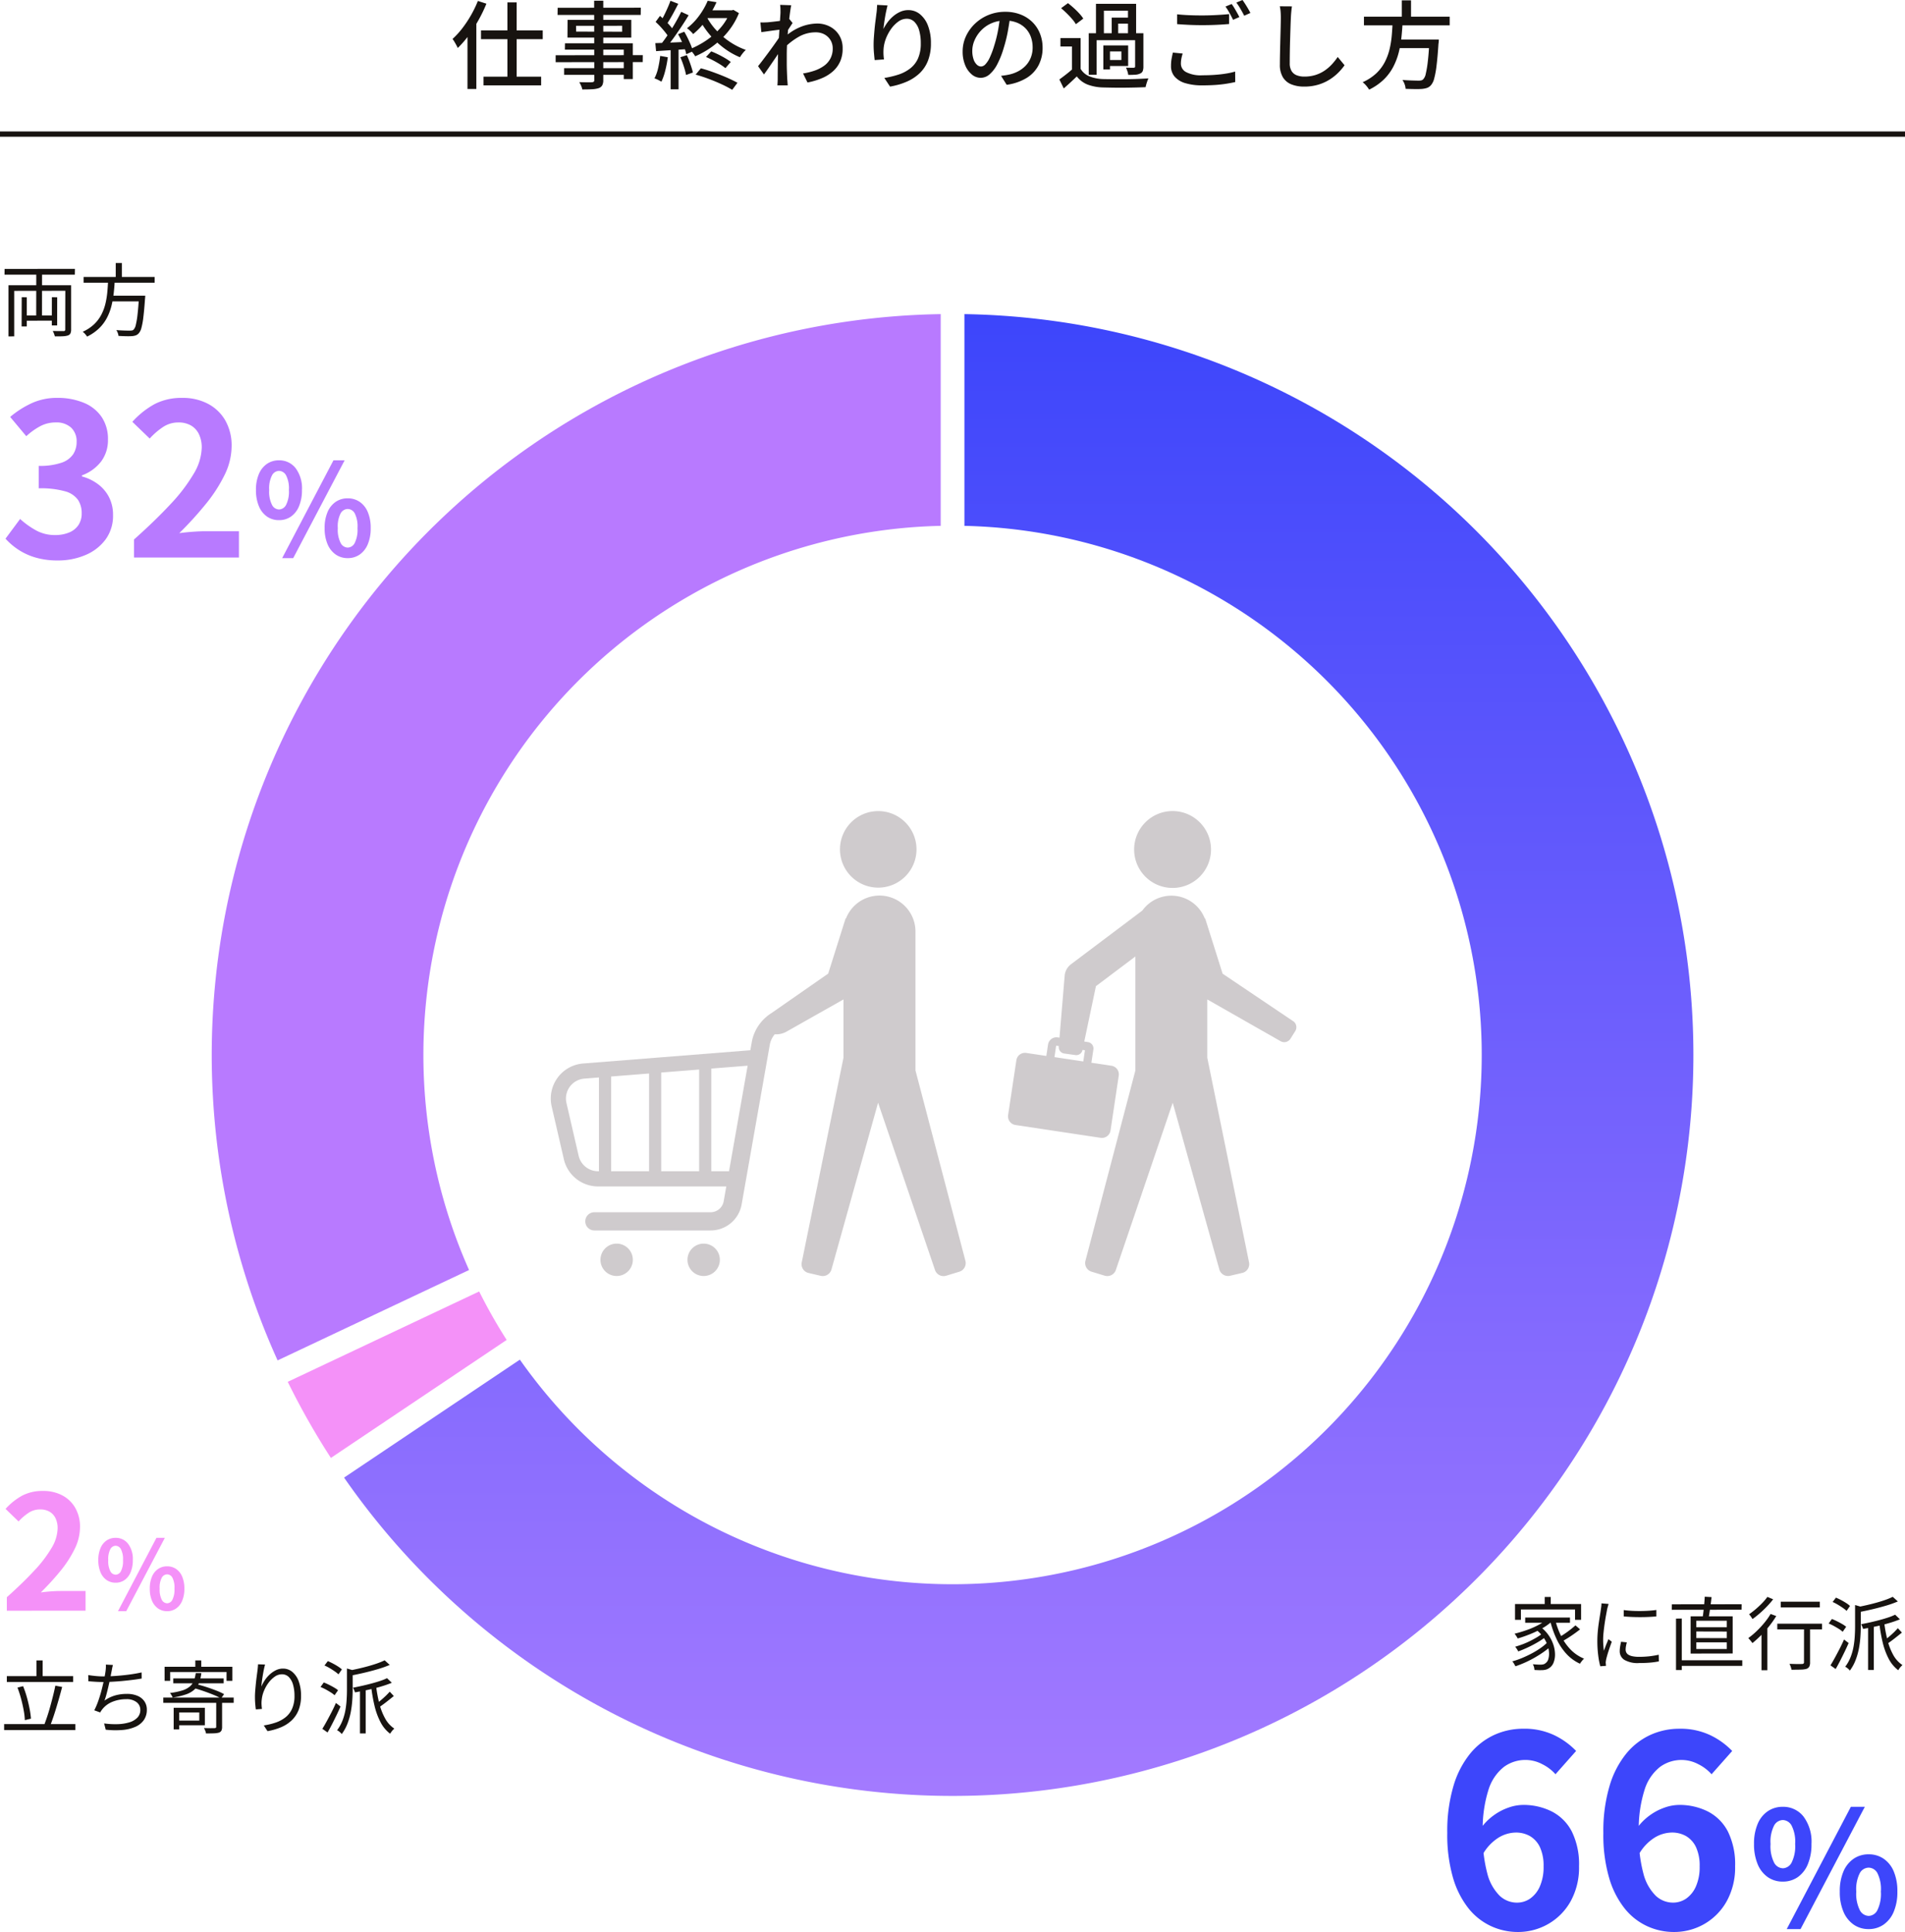 <svg xmlns="http://www.w3.org/2000/svg" xmlns:xlink="http://www.w3.org/1999/xlink" width="257.727" height="261.332" viewBox="0 0 257.727 261.332">
  <defs>
    <clipPath id="clip-path">
      <rect id="長方形_612" data-name="長方形 612" width="56.133" height="62.899" fill="#cfcbcd"/>
    </clipPath>
    <clipPath id="clip-path-2">
      <rect id="長方形_613" data-name="長方形 613" width="39.01" height="62.898" fill="#cfcbcd"/>
    </clipPath>
    <linearGradient id="linear-gradient" x1="0.5" x2="0.5" y2="1" gradientUnits="objectBoundingBox">
      <stop offset="0" stop-color="#3d46fb"/>
      <stop offset="1" stop-color="#a37aff"/>
    </linearGradient>
  </defs>
  <g id="グループ_1198" data-name="グループ 1198" transform="translate(797.364 -6386.532)">
    <path id="パス_4957" data-name="パス 4957" d="M1.222-6.426V-8.252q2.169-1.933,3.7-3.587A17.214,17.214,0,0,0,7.278-14.92a5.406,5.406,0,0,0,.816-2.652,3.086,3.086,0,0,0-.279-1.353,2.031,2.031,0,0,0-.805-.891,2.513,2.513,0,0,0-1.3-.311,2.772,2.772,0,0,0-1.579.483A7.145,7.145,0,0,0,2.811-18.5l-1.761-1.7a8.629,8.629,0,0,1,2.287-1.815,5.927,5.927,0,0,1,2.781-.612,5.431,5.431,0,0,1,2.631.612A4.368,4.368,0,0,1,10.5-20.3a5.127,5.127,0,0,1,.623,2.577,6.719,6.719,0,0,1-.719,2.932,15.266,15.266,0,0,1-1.922,2.975A35.624,35.624,0,0,1,5.818-8.9q.623-.086,1.342-.14t1.278-.054h3.436v2.663Zm14.712-3.789a2.1,2.1,0,0,1-1.211-.361,2.358,2.358,0,0,1-.825-1.05,4.143,4.143,0,0,1-.3-1.643,4.049,4.049,0,0,1,.3-1.63,2.323,2.323,0,0,1,.825-1.031,2.124,2.124,0,0,1,1.211-.354,2.083,2.083,0,0,1,1.682.786,3.406,3.406,0,0,1,.651,2.229,4.143,4.143,0,0,1-.3,1.643,2.376,2.376,0,0,1-.818,1.05A2.088,2.088,0,0,1,15.934-10.215Zm0-1.082a.84.84,0,0,0,.715-.457,2.953,2.953,0,0,0,.29-1.514,2.877,2.877,0,0,0-.29-1.5.842.842,0,0,0-.715-.445.834.834,0,0,0-.7.445,2.877,2.877,0,0,0-.29,1.5,2.953,2.953,0,0,0,.29,1.514A.831.831,0,0,0,15.934-11.3Zm6.972,4.935a2.1,2.1,0,0,1-1.211-.361,2.4,2.4,0,0,1-.831-1.044,4.019,4.019,0,0,1-.3-1.637,4.009,4.009,0,0,1,.3-1.643,2.364,2.364,0,0,1,.831-1.031,2.124,2.124,0,0,1,1.211-.354,2.124,2.124,0,0,1,1.211.354,2.323,2.323,0,0,1,.825,1.031,4.085,4.085,0,0,1,.3,1.643,4.1,4.1,0,0,1-.3,1.637,2.362,2.362,0,0,1-.825,1.044A2.1,2.1,0,0,1,22.905-6.362Zm0-1.07a.824.824,0,0,0,.709-.464A3.015,3.015,0,0,0,23.9-9.4a2.928,2.928,0,0,0-.283-1.508.829.829,0,0,0-.709-.438.844.844,0,0,0-.715.438A2.873,2.873,0,0,0,21.9-9.4,2.958,2.958,0,0,0,22.19-7.9.838.838,0,0,0,22.905-7.431Zm-6.649,1.07,5.206-9.922H22.6L17.377-6.362Z" transform="translate(-797.662 6610.835)" fill="#f491f8"/>
    <path id="パス_4954" data-name="パス 4954" d="M12.022-10.209A8.617,8.617,0,0,1,8.424-11a8.415,8.415,0,0,1-3.061-2.416A12.108,12.108,0,0,1,3.27-17.565,20.821,20.821,0,0,1,2.5-23.6a21.419,21.419,0,0,1,.841-6.372,12.556,12.556,0,0,1,2.273-4.385,9.149,9.149,0,0,1,3.275-2.524,9.419,9.419,0,0,1,3.884-.823,9.385,9.385,0,0,1,4.206.877,10.261,10.261,0,0,1,2.953,2.13l-2.792,3.15a5.9,5.9,0,0,0-1.79-1.36,4.868,4.868,0,0,0-2.255-.573,4.911,4.911,0,0,0-2.917.931,6.308,6.308,0,0,0-2.094,3.078A17.58,17.58,0,0,0,7.3-23.6,19.472,19.472,0,0,0,7.923-18.1a6.475,6.475,0,0,0,1.664,2.989,3.4,3.4,0,0,0,2.327.931,3.113,3.113,0,0,0,1.808-.555,3.922,3.922,0,0,0,1.307-1.647,6.468,6.468,0,0,0,.5-2.7,5.948,5.948,0,0,0-.483-2.577,3.417,3.417,0,0,0-1.324-1.5,3.81,3.81,0,0,0-1.987-.5,4.623,4.623,0,0,0-2.255.662A6.309,6.309,0,0,0,7.3-20.7l-.251-3.544a7.5,7.5,0,0,1,1.7-1.718,7.632,7.632,0,0,1,2.04-1.074,6.025,6.025,0,0,1,1.915-.358,8.509,8.509,0,0,1,3.955.895,6.266,6.266,0,0,1,2.7,2.72,9.987,9.987,0,0,1,.966,4.689A9.381,9.381,0,0,1,19.2-14.379,8.064,8.064,0,0,1,16.174-11.3,8.179,8.179,0,0,1,12.022-10.209Zm21.119,0a8.617,8.617,0,0,1-3.6-.788,8.415,8.415,0,0,1-3.061-2.416,12.108,12.108,0,0,1-2.094-4.152,20.821,20.821,0,0,1-.77-6.032,21.419,21.419,0,0,1,.841-6.372,12.556,12.556,0,0,1,2.273-4.385,9.149,9.149,0,0,1,3.275-2.524,9.419,9.419,0,0,1,3.884-.823,9.385,9.385,0,0,1,4.206.877,10.261,10.261,0,0,1,2.953,2.13l-2.792,3.15a5.9,5.9,0,0,0-1.79-1.36,4.868,4.868,0,0,0-2.255-.573,4.911,4.911,0,0,0-2.917.931A6.308,6.308,0,0,0,29.2-29.467a17.58,17.58,0,0,0-.788,5.87,19.472,19.472,0,0,0,.626,5.495,6.475,6.475,0,0,0,1.664,2.989,3.4,3.4,0,0,0,2.327.931,3.113,3.113,0,0,0,1.808-.555,3.922,3.922,0,0,0,1.307-1.647,6.468,6.468,0,0,0,.5-2.7,5.948,5.948,0,0,0-.483-2.577,3.417,3.417,0,0,0-1.324-1.5,3.81,3.81,0,0,0-1.987-.5,4.623,4.623,0,0,0-2.255.662A6.309,6.309,0,0,0,28.416-20.7l-.251-3.544a7.5,7.5,0,0,1,1.7-1.718,7.632,7.632,0,0,1,2.04-1.074,6.025,6.025,0,0,1,1.915-.358,8.509,8.509,0,0,1,3.955.895,6.266,6.266,0,0,1,2.7,2.72,9.987,9.987,0,0,1,.966,4.689,9.381,9.381,0,0,1-1.128,4.707A8.064,8.064,0,0,1,37.293-11.3,8.179,8.179,0,0,1,33.141-10.209Zm14.748-6.815a3.494,3.494,0,0,1-2.019-.6,3.929,3.929,0,0,1-1.375-1.75A6.905,6.905,0,0,1,44-22.115a6.748,6.748,0,0,1,.494-2.717A3.872,3.872,0,0,1,45.87-26.55a3.54,3.54,0,0,1,2.019-.591,3.471,3.471,0,0,1,2.8,1.31,5.676,5.676,0,0,1,1.085,3.716,6.905,6.905,0,0,1-.494,2.738,3.96,3.96,0,0,1-1.364,1.75A3.48,3.48,0,0,1,47.889-17.025Zm0-1.8a1.4,1.4,0,0,0,1.192-.762,4.921,4.921,0,0,0,.483-2.524,4.8,4.8,0,0,0-.483-2.5,1.4,1.4,0,0,0-1.192-.741,1.39,1.39,0,0,0-1.171.741,4.8,4.8,0,0,0-.483,2.5,4.921,4.921,0,0,0,.483,2.524A1.386,1.386,0,0,0,47.889-18.829ZM59.508-10.6a3.494,3.494,0,0,1-2.019-.6,4.006,4.006,0,0,1-1.385-1.74,6.7,6.7,0,0,1-.5-2.728,6.681,6.681,0,0,1,.5-2.738,3.941,3.941,0,0,1,1.385-1.718,3.54,3.54,0,0,1,2.019-.591,3.54,3.54,0,0,1,2.019.591A3.872,3.872,0,0,1,62.9-18.41a6.808,6.808,0,0,1,.494,2.738,6.826,6.826,0,0,1-.494,2.728,3.937,3.937,0,0,1-1.375,1.74A3.494,3.494,0,0,1,59.508-10.6Zm0-1.783a1.374,1.374,0,0,0,1.181-.773,5.024,5.024,0,0,0,.473-2.513,4.879,4.879,0,0,0-.473-2.513,1.382,1.382,0,0,0-1.181-.73,1.407,1.407,0,0,0-1.192.73,4.788,4.788,0,0,0-.483,2.513,4.929,4.929,0,0,0,.483,2.513A1.4,1.4,0,0,0,59.508-12.385ZM48.426-10.6,57.1-27.14h1.89L50.294-10.6Z" transform="translate(-604.063 6658.074)" fill="#3d46fb"/>
    <path id="パス_4940" data-name="パス 4940" d="M8.113-8.167a10.575,10.575,0,0,1-2.978-.387A8.571,8.571,0,0,1,2.8-9.613a9.077,9.077,0,0,1-1.761-1.5L3.016-13.78a11.3,11.3,0,0,0,2.133,1.532,5.245,5.245,0,0,0,2.592.644,4.879,4.879,0,0,0,1.9-.344,2.767,2.767,0,0,0,1.26-1,2.8,2.8,0,0,0,.444-1.6,3.225,3.225,0,0,0-.5-1.818,3.162,3.162,0,0,0-1.761-1.16,12.254,12.254,0,0,0-3.551-.4v-3.035A9.068,9.068,0,0,0,8.6-21.383a3.093,3.093,0,0,0,1.589-1.145,3.015,3.015,0,0,0,.472-1.675,2.528,2.528,0,0,0-.745-1.933,2.929,2.929,0,0,0-2.09-.7,4.417,4.417,0,0,0-2.076.5,9.161,9.161,0,0,0-1.9,1.36L1.67-27.583a12.9,12.9,0,0,1,2.95-1.876,8.152,8.152,0,0,1,3.408-.7,9.178,9.178,0,0,1,3.594.659,5.366,5.366,0,0,1,2.42,1.919,5.309,5.309,0,0,1,.859,3.064,4.8,4.8,0,0,1-.916,2.95,5.751,5.751,0,0,1-2.606,1.89v.143a6.382,6.382,0,0,1,2.133,1.017,5.1,5.1,0,0,1,1.518,1.761,5.207,5.207,0,0,1,.558,2.463A5.384,5.384,0,0,1,14.571-11a6.473,6.473,0,0,1-2.72,2.1A9.388,9.388,0,0,1,8.113-8.167Zm10.309-.4V-11q2.892-2.577,4.94-4.782A22.952,22.952,0,0,0,26.5-19.894a7.208,7.208,0,0,0,1.088-3.537,4.115,4.115,0,0,0-.372-1.8,2.709,2.709,0,0,0-1.074-1.188,3.35,3.35,0,0,0-1.732-.415,3.7,3.7,0,0,0-2.1.644,9.527,9.527,0,0,0-1.761,1.532l-2.348-2.262a11.505,11.505,0,0,1,3.05-2.42,7.9,7.9,0,0,1,3.708-.816,7.241,7.241,0,0,1,3.508.816,5.824,5.824,0,0,1,2.334,2.277,6.836,6.836,0,0,1,.83,3.436,8.958,8.958,0,0,1-.959,3.909A20.354,20.354,0,0,1,28.1-15.756a47.5,47.5,0,0,1-3.551,3.895q.83-.115,1.79-.186t1.7-.072h4.582v3.551ZM38.038-13.62a2.8,2.8,0,0,1-1.615-.481,3.143,3.143,0,0,1-1.1-1.4,5.524,5.524,0,0,1-.4-2.191,5.4,5.4,0,0,1,.4-2.174,3.1,3.1,0,0,1,1.1-1.375,2.832,2.832,0,0,1,1.615-.472,2.777,2.777,0,0,1,2.242,1.048,4.541,4.541,0,0,1,.868,2.972,5.524,5.524,0,0,1-.4,2.191,3.168,3.168,0,0,1-1.091,1.4A2.784,2.784,0,0,1,38.038-13.62Zm0-1.443a1.119,1.119,0,0,0,.954-.61,3.937,3.937,0,0,0,.387-2.019,3.836,3.836,0,0,0-.387-2,1.123,1.123,0,0,0-.954-.593,1.112,1.112,0,0,0-.936.593,3.836,3.836,0,0,0-.387,2,3.937,3.937,0,0,0,.387,2.019A1.109,1.109,0,0,0,38.038-15.063Zm9.3,6.581a2.8,2.8,0,0,1-1.615-.481,3.205,3.205,0,0,1-1.108-1.392,5.359,5.359,0,0,1-.4-2.182,5.345,5.345,0,0,1,.4-2.191A3.153,3.153,0,0,1,45.718-16.1a2.832,2.832,0,0,1,1.615-.472,2.832,2.832,0,0,1,1.615.472,3.1,3.1,0,0,1,1.1,1.375,5.447,5.447,0,0,1,.4,2.191,5.461,5.461,0,0,1-.4,2.182,3.149,3.149,0,0,1-1.1,1.392A2.8,2.8,0,0,1,47.334-8.482Zm0-1.426a1.1,1.1,0,0,0,.945-.619,4.019,4.019,0,0,0,.378-2.01,3.9,3.9,0,0,0-.378-2.01,1.106,1.106,0,0,0-.945-.584,1.125,1.125,0,0,0-.954.584,3.83,3.83,0,0,0-.387,2.01,3.944,3.944,0,0,0,.387,2.01A1.118,1.118,0,0,0,47.334-9.908ZM38.468-8.482l6.941-13.23h1.512L39.963-8.482Z" transform="translate(-797.659 6470.511)" fill="#b87aff"/>
    <path id="パス_4936" data-name="パス 4936" d="M-87.059-15.014h1.25V-4.2h-1.25Zm-3.57,3.789h8.35v1.186h-8.35Zm.335,6.263h7.8V-3.79h-7.8Zm-2.165-6.649,1.186-1.186.013.013V-3.3h-1.2Zm1.4-3.6,1.16.374a19.113,19.113,0,0,1-1.07,2.223A19.609,19.609,0,0,1-92.3-10.542a13.635,13.635,0,0,1-1.475,1.7q-.064-.155-.187-.38t-.264-.464a3.176,3.176,0,0,0-.258-.38A10.982,10.982,0,0,0-93.168-11.5a15.668,15.668,0,0,0,1.179-1.772A14.767,14.767,0,0,0-91.054-15.207Zm15.734-.026h1.237V-4.524a1.5,1.5,0,0,1-.142.735.894.894,0,0,1-.477.374,3.31,3.31,0,0,1-.863.148q-.528.032-1.353.032a2.309,2.309,0,0,0-.161-.5,3.683,3.683,0,0,0-.251-.49q.361.013.709.019T-76-4.2a3.564,3.564,0,0,0,.374-.013.461.461,0,0,0,.251-.071.3.3,0,0,0,.071-.238Zm-4.935.954,11.25-.013-.013.979h-11.25Zm2.487,2.436.013.786,6.224.013v-.8Zm-1.147-.8h8.621v2.4h-8.634Zm-.348,3.17h9.175V-4.64h-1.224V-8.622h-7.964Zm-1.263,1.611,11.791-.013-.013.941-11.778.013Zm1.147,1.753h8.711l.013.9h-8.724ZM-60.191-7.63l.709-.76q.464.18.96.425t.941.509a7.1,7.1,0,0,1,.741.5l-.722.838a6.927,6.927,0,0,0-.741-.522q-.445-.277-.941-.535T-60.191-7.63Zm-1.4,2.384.709-.85q.644.168,1.327.406t1.347.5q.664.264,1.25.535t1.024.515l-.709.954a13.993,13.993,0,0,0-1.4-.735q-.831-.387-1.759-.735T-61.6-5.246Zm1.637-9.987,1.186.193A14.433,14.433,0,0,1-60.03-12.8a9.91,9.91,0,0,1-1.9,2.075A2.124,2.124,0,0,0-62.169-11q-.148-.148-.3-.29a1.537,1.537,0,0,0-.3-.219,8.287,8.287,0,0,0,1.237-1.179,9.708,9.708,0,0,0,.934-1.3A9.58,9.58,0,0,0-59.959-15.233Zm0,1.289h3.376v1.057h-3.9Zm3.028,0h.245L-56.48-14l.747.438a9.8,9.8,0,0,1-1.495,2.526A11.165,11.165,0,0,1-59.3-9.067,11.761,11.761,0,0,1-61.66-7.72a1.792,1.792,0,0,0-.2-.322q-.135-.18-.284-.361a1.771,1.771,0,0,0-.264-.271,11.8,11.8,0,0,0,2.262-1.2,9.7,9.7,0,0,0,1.933-1.714,7.108,7.108,0,0,0,1.282-2.139Zm-3.183.863a8.482,8.482,0,0,0,1.321,1.849A10.268,10.268,0,0,0-56.95-9.666,9.771,9.771,0,0,0-54.8-8.584a2.3,2.3,0,0,0-.29.29q-.148.174-.284.361t-.226.341a10.054,10.054,0,0,1-2.178-1.25,11.567,11.567,0,0,1-1.875-1.765,11.486,11.486,0,0,1-1.437-2.126ZM-65-15.233l1.057.412q-.245.477-.522,1t-.554.992q-.277.47-.522.831l-.825-.361a10.169,10.169,0,0,0,.5-.889q.251-.5.483-1.024T-65-15.233Zm1.456,1.495,1.005.464q-.438.735-.979,1.546T-64.6-10.162q-.548.754-1.037,1.321l-.735-.4q.361-.438.754-1t.773-1.166q.38-.606.715-1.211T-63.542-13.738Zm-3.466,1.366.593-.812q.361.3.722.651t.664.709a4.242,4.242,0,0,1,.47.651l-.644.928a5.675,5.675,0,0,0-.464-.677q-.3-.38-.644-.76A9.529,9.529,0,0,0-67.008-12.372Zm3.041,1.662.838-.335q.245.412.483.9t.419.934a5.1,5.1,0,0,1,.258.812l-.889.4a4.793,4.793,0,0,0-.238-.825q-.174-.464-.4-.96T-63.967-10.71ZM-67.047-9.5q.863-.026,2.055-.077t2.429-.116l-.013.992q-1.173.077-2.313.148t-2.055.135Zm3.389,1.907.876-.283A12.478,12.478,0,0,1-62.3-6.663q.226.657.341,1.134l-.928.335a9.43,9.43,0,0,0-.309-1.166A12.837,12.837,0,0,0-63.658-7.591Zm-2.732-.18,1.031.18a15.008,15.008,0,0,1-.341,1.8,8.161,8.161,0,0,1-.522,1.508q-.1-.064-.271-.155t-.354-.174a2.693,2.693,0,0,0-.316-.122,5.9,5.9,0,0,0,.5-1.4A14.148,14.148,0,0,0-66.39-7.772ZM-64.972-9h1.07v5.747h-1.07ZM-47.06-5.4a9.02,9.02,0,0,0,1.553-.38,4.915,4.915,0,0,0,1.289-.657,2.831,2.831,0,0,0,.87-1.005,2.873,2.873,0,0,0,.3-1.385,2.128,2.128,0,0,0-.142-.76,2.084,2.084,0,0,0-.438-.689,2.161,2.161,0,0,0-.728-.5,2.531,2.531,0,0,0-1.012-.187,4.574,4.574,0,0,0-2.313.625,9.09,9.09,0,0,0-2.03,1.6v-1.43a7.251,7.251,0,0,1,2.352-1.54,6.254,6.254,0,0,1,2.2-.445,3.66,3.66,0,0,1,1.727.412,3.218,3.218,0,0,1,1.256,1.166,3.278,3.278,0,0,1,.47,1.772,4.206,4.206,0,0,1-.316,1.74,3.9,3.9,0,0,1-.941,1.327,5.311,5.311,0,0,1-1.495.954,9.565,9.565,0,0,1-2,.606Zm-2.912-5.954q-.18.026-.5.064t-.709.09q-.387.052-.78.11t-.741.1l-.129-1.314q.245.013.464.006t.5-.019q.284-.026.689-.071t.844-.1q.438-.058.818-.129a4.18,4.18,0,0,0,.6-.148l.438.541-.251.38q-.148.226-.3.457t-.251.412l-.554,2.049q-.219.335-.535.8l-.664.973q-.348.509-.689,1.005t-.625.883l-.8-1.121q.245-.3.567-.722t.683-.908q.361-.483.7-.954t.625-.883q.283-.412.451-.683l.039-.515Zm-.142-2.281q0-.245-.006-.515a4.239,4.239,0,0,0-.045-.528l1.508.052q-.064.271-.142.825t-.161,1.289q-.084.735-.155,1.546t-.11,1.611q-.039.8-.039,1.482v1.07q0,.515.019,1.031t.045,1.108l.032.419q.019.251.032.457h-1.392q.013-.168.026-.432t.013-.419q0-.619.006-1.128t.013-1.057q.006-.548.032-1.3,0-.3.026-.773t.064-1.057q.039-.58.077-1.173t.071-1.121q.032-.528.058-.9T-50.114-13.635ZM-35.63-14.6q-.077.3-.168.715t-.168.87q-.077.451-.135.87t-.084.728a6.307,6.307,0,0,1,.548-.889,4.788,4.788,0,0,1,.767-.825,3.981,3.981,0,0,1,.954-.606,2.639,2.639,0,0,1,1.1-.232,2.45,2.45,0,0,1,1.566.548,3.649,3.649,0,0,1,1.089,1.553,6.482,6.482,0,0,1,.4,2.4,6.325,6.325,0,0,1-.4,2.345,4.7,4.7,0,0,1-1.134,1.7,6.027,6.027,0,0,1-1.753,1.14,9.977,9.977,0,0,1-2.242.664l-.773-1.173a12.111,12.111,0,0,0,1.959-.47A5.172,5.172,0,0,0-32.537-6.1,3.507,3.507,0,0,0-31.5-7.45a4.966,4.966,0,0,0,.367-2.023,6.26,6.26,0,0,0-.219-1.753A2.6,2.6,0,0,0-32-12.385,1.442,1.442,0,0,0-33.04-12.8a1.922,1.922,0,0,0-1.134.387,4.2,4.2,0,0,0-.973.992,5.748,5.748,0,0,0-.7,1.3,4.876,4.876,0,0,0-.316,1.34q-.026.322-.019.67a6.932,6.932,0,0,0,.071.812l-1.263.09q-.039-.361-.09-.908t-.052-1.179q0-.464.039-1t.09-1.1q.052-.561.122-1.089t.122-.966q.052-.335.071-.644t.032-.58Zm16.6,1.43q-.129.992-.329,2.094A18.605,18.605,0,0,1-19.9-8.893a11.943,11.943,0,0,1-.87,2.223,4.622,4.622,0,0,1-1.05,1.385,1.837,1.837,0,0,1-1.2.477,1.877,1.877,0,0,1-1.2-.445,3.178,3.178,0,0,1-.9-1.25,4.7,4.7,0,0,1-.348-1.875,4.845,4.845,0,0,1,.445-2.049,5.545,5.545,0,0,1,1.231-1.714,5.807,5.807,0,0,1,1.83-1.173,5.92,5.92,0,0,1,2.255-.425,5.6,5.6,0,0,1,2.094.374,4.694,4.694,0,0,1,1.6,1.037A4.479,4.479,0,0,1-15-10.774a5.152,5.152,0,0,1,.348,1.894,5.025,5.025,0,0,1-.561,2.4,4.454,4.454,0,0,1-1.643,1.714,6.987,6.987,0,0,1-2.655.9l-.76-1.211q.335-.039.619-.084t.528-.1A4.811,4.811,0,0,0-17.943-5.7a3.9,3.9,0,0,0,1-.754,3.373,3.373,0,0,0,.689-1.076A3.669,3.669,0,0,0-16-8.919a4.12,4.12,0,0,0-.245-1.437,3.239,3.239,0,0,0-.722-1.153,3.331,3.331,0,0,0-1.173-.767,4.22,4.22,0,0,0-1.572-.277,4.512,4.512,0,0,0-1.881.374,4.349,4.349,0,0,0-1.4.986,4.429,4.429,0,0,0-.87,1.321,3.534,3.534,0,0,0-.3,1.366,3.518,3.518,0,0,0,.18,1.218,1.71,1.71,0,0,0,.451.715.848.848,0,0,0,.554.232.851.851,0,0,0,.58-.29,3.306,3.306,0,0,0,.6-.921,11.51,11.51,0,0,0,.6-1.611,16.84,16.84,0,0,0,.5-1.978q.2-1.05.29-2.055Zm9.523,2.99v4.652h-1.173V-9.047h-1.559v-1.134Zm0,4.162A2.442,2.442,0,0,0-8.33-5.014a5.445,5.445,0,0,0,1.849.374q.554.013,1.347.019t1.662,0q.87-.006,1.695-.039t1.443-.071a3.343,3.343,0,0,0-.142.341q-.077.213-.142.438t-.1.406q-.567.026-1.321.045t-1.566.026q-.812.006-1.566-.006t-1.321-.026A6.364,6.364,0,0,1-8.575-3.9,3.422,3.422,0,0,1-10.025-5q-.412.4-.844.8t-.921.825l-.593-1.211q.412-.3.889-.67t.915-.76Zm-2.642-8.209.928-.683q.387.3.793.664t.741.735a5.212,5.212,0,0,1,.541.689l-1.005.76a4.361,4.361,0,0,0-.509-.7q-.329-.38-.722-.767T-12.151-14.228Zm3.737,3.389h6.972V-9.9h-5.9V-5.22h-1.07Zm3.106-2.113h2.68v.812h-1.8v1.688h-.876Zm-2.126-1.869H-2v4.265H-3.1v-3.338h-3.26v3.338h-1.07Zm1.546,5.631h2.809v2.783H-5.888v-.812h1.894v-1.16H-5.888Zm3.75-1.649h1.121v4.5a1.689,1.689,0,0,1-.09.612.63.63,0,0,1-.361.341,1.706,1.706,0,0,1-.651.155q-.393.026-.947.026a2.614,2.614,0,0,0-.116-.5,3.53,3.53,0,0,0-.193-.483q.361.013.657.019a3.352,3.352,0,0,0,.4-.006q.18,0,.18-.168Zm-4.3,1.649h.9v3.247h-.9ZM3.545-13.4q.7.077,1.579.116T7-13.248q.619,0,1.263-.026T9.5-13.339q.6-.039,1.076-.09v1.34q-.438.039-1.044.077t-1.269.058Q7.6-11.934,7-11.934q-.979,0-1.83-.039t-1.624-.1ZM4.3-8.094a5.831,5.831,0,0,0-.18.7A3.71,3.71,0,0,0,4.06-6.7a1.28,1.28,0,0,0,.7,1.115,4.282,4.282,0,0,0,2.191.432q.876,0,1.695-.058t1.527-.174a9.849,9.849,0,0,0,1.224-.271l.013,1.418q-.5.116-1.186.226t-1.5.168Q7.9-3.79,6.985-3.79a7.77,7.77,0,0,1-2.339-.3A3.034,3.034,0,0,1,3.21-4.975a2.141,2.141,0,0,1-.49-1.43A5.476,5.476,0,0,1,2.8-7.392q.084-.457.174-.831Zm6.624-6.7a5.888,5.888,0,0,1,.361.541q.193.322.374.644t.309.58l-.85.374q-.193-.4-.477-.915a7.467,7.467,0,0,0-.554-.876Zm1.469-.541q.168.232.374.554t.393.644q.187.322.3.554l-.838.374q-.206-.425-.5-.921a9.029,9.029,0,0,0-.561-.857Zm6.688.863q-.052.348-.09.741t-.052.741q-.026.528-.052,1.308t-.052,1.649q-.026.87-.039,1.714t-.013,1.514a2.019,2.019,0,0,0,.251,1.082,1.4,1.4,0,0,0,.7.573,2.773,2.773,0,0,0,1.005.174,5.008,5.008,0,0,0,1.533-.219,4.734,4.734,0,0,0,1.231-.593,5.684,5.684,0,0,0,.986-.85,8.47,8.47,0,0,0,.786-.992L26.2-6.509a7.693,7.693,0,0,1-.812.966,6.716,6.716,0,0,1-1.166.941,6.237,6.237,0,0,1-1.546.709,6.559,6.559,0,0,1-1.952.271,4.56,4.56,0,0,1-1.714-.3,2.361,2.361,0,0,1-1.147-.954A3.211,3.211,0,0,1,17.449-6.6q0-.554.013-1.25t.032-1.437q.019-.741.039-1.45t.032-1.3q.013-.593.013-.954,0-.412-.032-.793a4.723,4.723,0,0,0-.11-.7Zm9.742,1.392h11.6v1.173h-11.6ZM33.08-9.988h5.064v1.16H33.08Zm4.613,0h1.263l-.006.11q-.006.11-.013.232a1.187,1.187,0,0,1-.032.226q-.116,1.8-.258,2.945a12.11,12.11,0,0,1-.322,1.765,2.192,2.192,0,0,1-.438.9,1.264,1.264,0,0,1-.535.367,3.159,3.159,0,0,1-.689.135q-.361.026-.954.019t-1.25-.032a2.194,2.194,0,0,0-.129-.606,2.391,2.391,0,0,0-.3-.593q.683.052,1.3.071t.883.019a1.671,1.671,0,0,0,.361-.032A.576.576,0,0,0,36.83-4.6a1.459,1.459,0,0,0,.354-.747,13.681,13.681,0,0,0,.277-1.662q.129-1.082.219-2.771Zm-4.987-2.423h1.353q-.052,1.044-.161,2.094a14.578,14.578,0,0,1-.367,2.068A9.093,9.093,0,0,1,32.79-6.3a6.746,6.746,0,0,1-1.276,1.714A7.641,7.641,0,0,1,29.523-3.21a3.8,3.8,0,0,0-.387-.535,2.919,2.919,0,0,0-.49-.47,6.567,6.567,0,0,0,1.862-1.218,5.76,5.76,0,0,0,1.153-1.54A7.715,7.715,0,0,0,32.3-8.725a12.835,12.835,0,0,0,.29-1.849Q32.668-11.509,32.706-12.411Zm1.237-2.874h1.25v2.68h-1.25Z" transform="translate(-641.659 6401.868)" fill="#171310"/>
    <path id="パス_4932" data-name="パス 4932" d="M-69.828-12.613h.816v1.428h-.816Zm-4.016.956h8.935V-9.52h-.816v-1.4h-7.324v1.4h-.795Zm1.375,1.826h6.057v.709H-72.47Zm1.418,1.6.6-.376A4.981,4.981,0,0,1-69.3-7.431a4.961,4.961,0,0,1,.655,1.315,4.24,4.24,0,0,1,.209,1.273,2.936,2.936,0,0,1-.183,1.074,1.536,1.536,0,0,1-.5.7,1.639,1.639,0,0,1-.526.279,2.293,2.293,0,0,1-.634.075q-.193.011-.435,0l-.5-.021a2.171,2.171,0,0,0-.064-.387,1.334,1.334,0,0,0-.161-.387l.564.038q.263.016.446.016a1.892,1.892,0,0,0,.392-.038.756.756,0,0,0,.338-.177.97.97,0,0,0,.354-.526,2.508,2.508,0,0,0,.1-.854,3.573,3.573,0,0,0-.209-1.047A4.353,4.353,0,0,0-70.037-7.2,5.007,5.007,0,0,0-71.052-8.231Zm1.6-1.439.677.279a6.926,6.926,0,0,1-1.337.988,13.107,13.107,0,0,1-1.654.805q-.875.354-1.713.6-.043-.075-.118-.2t-.161-.247q-.086-.123-.15-.2.827-.2,1.67-.5a11.035,11.035,0,0,0,1.573-.687A5.767,5.767,0,0,0-69.452-9.67ZM-70.2-7.63l.537.376a8.439,8.439,0,0,1-1.085.746q-.644.381-1.342.709t-1.321.553a2.668,2.668,0,0,0-.183-.322,2.351,2.351,0,0,0-.236-.311q.451-.129.961-.317a10.712,10.712,0,0,0,1-.43q.494-.242.929-.5A5.914,5.914,0,0,0-70.2-7.63Zm.795,1.106.558.419a8.2,8.2,0,0,1-1,.838q-.58.419-1.246.805a14.75,14.75,0,0,1-1.358.7,14.288,14.288,0,0,1-1.337.526q-.075-.14-.188-.338A1.524,1.524,0,0,0-74.22-3.9a10.425,10.425,0,0,0,1.326-.456q.682-.285,1.337-.634a11.17,11.17,0,0,0,1.208-.741A6.769,6.769,0,0,0-69.409-6.524Zm.988-3.039A10.376,10.376,0,0,0-67.6-7.308a7.241,7.241,0,0,0,1.3,1.836,5.344,5.344,0,0,0,1.793,1.2,2.083,2.083,0,0,0-.193.2q-.107.123-.2.252a2.806,2.806,0,0,0-.161.236A5.718,5.718,0,0,1-66.9-4.924a7.892,7.892,0,0,1-1.326-2,13.459,13.459,0,0,1-.87-2.486Zm2.749.795.623.537q-.365.29-.8.6t-.875.585q-.44.274-.816.478l-.515-.494q.376-.215.811-.5t.854-.612Q-65.973-8.5-65.672-8.768Zm6.529-2.073q.44.064,1.026.1t1.213.032q.628-.005,1.2-.043t.972-.1v.87q-.43.043-1,.07t-1.192.027q-.617,0-1.2-.027t-1.02-.07Zm.419,4.371q-.075.29-.118.526a2.579,2.579,0,0,0-.043.462.862.862,0,0,0,.081.36.762.762,0,0,0,.279.311,1.649,1.649,0,0,0,.553.215,4.178,4.178,0,0,0,.9.081,12.785,12.785,0,0,0,1.375-.07A12.378,12.378,0,0,0-54.407-4.8l.021.9a9.873,9.873,0,0,1-1.176.166q-.671.059-1.509.059a3.576,3.576,0,0,1-1.981-.43,1.356,1.356,0,0,1-.628-1.181,3.694,3.694,0,0,1,.048-.575q.048-.306.134-.693Zm-2.47-5.2q-.021.086-.059.22l-.075.268q-.038.134-.059.231-.054.3-.129.693t-.145.838q-.07.446-.129.9t-.1.886q-.038.43-.038.795,0,.4.027.752t.07.752q.1-.247.2-.526t.22-.553q.113-.274.2-.489l.451.344q-.14.387-.3.848t-.285.886q-.123.424-.177.671-.021.118-.043.258a.851.851,0,0,0-.011.226q.011.086.016.188t.016.188l-.773.054A10.652,10.652,0,0,1-62.59-4.7a15.242,15.242,0,0,1-.118-1.981q0-.591.054-1.208t.14-1.2q.086-.585.166-1.074t.123-.822q.032-.193.054-.392a3.459,3.459,0,0,0,.021-.37Zm9.5,7.624H-43.1v.752H-51.69Zm-.934-7.571,9.439-.011-.011.741-9.439.011Zm.558,1.933.784-.011v6.969h-.784Zm2.749,1.74v.891l4.124.011v-.891Zm0,1.471v.9h4.124v-.9Zm0-2.921v.881h4.124v-.881Zm-.773-.6H-44.4v5.026l-5.691.011Zm1.911-2.652.924.054q-.054.5-.129,1.047t-.15,1.042q-.075.5-.161.875l-.784-.075q.064-.4.123-.918t.107-1.058Q-48.2-12.215-48.179-12.645Zm10.288.677h5.283v.773h-5.283Zm3.146,3.2h.816v5a1.233,1.233,0,0,1-.107.575.7.7,0,0,1-.376.306,3.015,3.015,0,0,1-.757.1q-.478.016-1.273.016a2.163,2.163,0,0,0-.1-.387,2.689,2.689,0,0,0-.172-.408l.73.021q.344.011.6.005l.354-.005a.417.417,0,0,0,.215-.059.209.209,0,0,0,.064-.177ZM-38.364-9h6.057v.773h-6.057Zm-2.137.838.709-.709.086.043V-2.7H-40.5Zm1.235-2.148.762.279a12.9,12.9,0,0,1-.945,1.353A14.744,14.744,0,0,1-40.57-7.421a15.054,15.054,0,0,1-1.154,1.047q-.064-.086-.166-.215t-.209-.258a1.837,1.837,0,0,0-.193-.2,10.187,10.187,0,0,0,1.111-.924A13.147,13.147,0,0,0-40.13-9.1,9.614,9.614,0,0,0-39.266-10.315Zm-.43-2.309.773.322a11.64,11.64,0,0,1-.822.95q-.467.489-.977.934t-.993.789q-.054-.086-.134-.209t-.172-.247a1.153,1.153,0,0,0-.166-.188,11.564,11.564,0,0,0,.918-.709q.467-.4.881-.827A7.671,7.671,0,0,0-39.7-12.624Zm13.617,3.673h.773v6.207h-.773Zm-1.761-2.577.988.29q-.011.118-.215.15v2.481q0,.644-.054,1.4a13.67,13.67,0,0,1-.2,1.557,8.978,8.978,0,0,1-.446,1.568,6.034,6.034,0,0,1-.779,1.423,1.043,1.043,0,0,0-.172-.193q-.107-.1-.226-.188a.882.882,0,0,0-.236-.134,5.4,5.4,0,0,0,.73-1.3,7.613,7.613,0,0,0,.4-1.412A12.342,12.342,0,0,0-27.883-7.3q.043-.693.043-1.3Zm5.423,1.31.644.623a14.656,14.656,0,0,1-1.482.515q-.838.247-1.74.44t-1.761.344a2.176,2.176,0,0,0-.113-.317,2.919,2.919,0,0,0-.156-.317q.623-.118,1.267-.263t1.262-.311q.617-.166,1.154-.344A6.958,6.958,0,0,0-22.417-10.218Zm-.322-2.416.687.623a14.338,14.338,0,0,1-1.584.564q-.886.263-1.847.489t-1.874.4a2,2,0,0,0-.113-.344,2.742,2.742,0,0,0-.156-.322q.655-.129,1.342-.285t1.342-.338q.655-.183,1.219-.381A9.377,9.377,0,0,0-22.739-12.634Zm-1.171,3.361a18.418,18.418,0,0,0,.446,2.465,8.4,8.4,0,0,0,.789,2.035A3.871,3.871,0,0,0-21.429-3.4q-.1.086-.209.2a2.2,2.2,0,0,0-.2.247A2.508,2.508,0,0,0-22-2.7a4.653,4.653,0,0,1-1.3-1.568,9.489,9.489,0,0,1-.811-2.218,21.94,21.94,0,0,1-.462-2.7Zm1.858.881.548.591q-.473.387-.993.795t-.961.7l-.387-.462q.279-.2.612-.483t.644-.58Q-22.277-8.135-22.052-8.392Zm-8.827-3.544.451-.591q.333.14.7.333t.687.4a3.679,3.679,0,0,1,.515.392l-.462.666a4.483,4.483,0,0,0-.521-.413q-.317-.22-.671-.43A6.482,6.482,0,0,0-30.879-11.936Zm-.537,2.91.44-.612q.333.129.7.311t.7.376a3.958,3.958,0,0,1,.532.365l-.472.677a3.431,3.431,0,0,0-.515-.387q-.322-.2-.682-.4A7.272,7.272,0,0,0-31.416-9.026Zm.247,5.659q.268-.43.585-1.009t.65-1.224q.333-.644.6-1.267l.623.483q-.247.569-.548,1.192t-.607,1.219q-.306.6-.6,1.1Z" transform="translate(-518.551 6615.161)" fill="#171310"/>
    <path id="パス_4929" data-name="パス 4929" d="M3.55-5.547H7.674v.7L3.55-4.838Zm1.6-6.067.784.011L5.924-5.128H5.14ZM1.392-9.638h8v.752l-7.227.011v6.153l-.773.011Zm7.689,0h.784v5.981a1.245,1.245,0,0,1-.091.532.6.6,0,0,1-.349.285,2.7,2.7,0,0,1-.7.107q-.44.021-1.063.011a2.48,2.48,0,0,0-.113-.36,3.333,3.333,0,0,0-.166-.37q.333.011.628.016t.515,0a2.656,2.656,0,0,1,.317.005.278.278,0,0,0,.183-.059.272.272,0,0,0,.043-.177Zm-5.9,1.622.687.011v3.941h-.7Zm4.081,0,.719.011L7.975-4.2H7.255ZM.866-11.84l9.514-.011-.011.784H.855Zm10.685,1.085h9.611v.773H11.551Zm3.512,2.534h4.285v.773H15.062Zm3.995,0h.838l-.005.075q-.005.075-.011.166a1.5,1.5,0,0,1-.016.156q-.107,1.536-.226,2.5a9.912,9.912,0,0,1-.268,1.477A1.722,1.722,0,0,1,19-3.12a1,1,0,0,1-.4.268,2.033,2.033,0,0,1-.526.1q-.279.021-.773.011t-1.031-.043a1.419,1.419,0,0,0-.091-.392,1.749,1.749,0,0,0-.2-.392q.58.043,1.1.059T17.8-3.5a1.828,1.828,0,0,0,.306-.021.381.381,0,0,0,.209-.107,1.331,1.331,0,0,0,.3-.639,10.8,10.8,0,0,0,.236-1.418q.107-.929.2-2.4Zm-4.188-2.1h.9q-.043.859-.14,1.734a13.444,13.444,0,0,1-.306,1.729,7.245,7.245,0,0,1-.612,1.627,5.634,5.634,0,0,1-1.058,1.418A6.262,6.262,0,0,1,12.023-2.69a2.406,2.406,0,0,0-.263-.349,2.122,2.122,0,0,0-.328-.306A5.423,5.423,0,0,0,12.99-4.371a5,5,0,0,0,.977-1.31,6.534,6.534,0,0,0,.548-1.5,11.309,11.309,0,0,0,.252-1.584Q14.837-9.563,14.869-10.325Zm1.031-2.32h.827v2.223H15.9Z" transform="translate(-797.607 6434.751)" fill="#171310"/>
    <path id="パス_4960" data-name="パス 4960" d="M1.145-10.493h8.967V-9.7H1.145ZM.78-4h9.633V-3.2H.78Zm4.371-8.612h.838v2.556H5.151ZM7.706-9.2l.924.172q-.172.655-.376,1.38T7.835-6.214Q7.621-5.5,7.4-4.855T6.976-3.7L6.2-3.889q.2-.515.419-1.176T7.035-6.45q.2-.725.376-1.434T7.706-9.2Zm-5.122.258.762-.193a13.456,13.456,0,0,1,.51,1.5q.22.795.365,1.546A11.579,11.579,0,0,1,4.41-4.737l-.827.2a9.541,9.541,0,0,0-.161-1.353q-.14-.762-.354-1.562A15.031,15.031,0,0,0,2.584-8.947ZM15.5-12a4.157,4.157,0,0,0-.107.451q-.043.236-.086.451-.054.258-.123.639t-.172.827q-.1.446-.209.9t-.22.854a7.4,7.4,0,0,1-.231.7,4.851,4.851,0,0,1,1.444-.7,5.764,5.764,0,0,1,1.584-.209,3.571,3.571,0,0,1,1.46.268,2.123,2.123,0,0,1,.924.746,1.941,1.941,0,0,1,.322,1.111,2.4,2.4,0,0,1-.408,1.418,2.735,2.735,0,0,1-1.149.913,5.472,5.472,0,0,1-1.756.424,11.694,11.694,0,0,1-2.25-.038l-.215-.848a10.81,10.81,0,0,0,1.809.1,6.063,6.063,0,0,0,1.568-.236,2.561,2.561,0,0,0,1.106-.628,1.478,1.478,0,0,0,.413-1.085,1.28,1.28,0,0,0-.489-1.015,2.167,2.167,0,0,0-1.434-.413,4.88,4.88,0,0,0-1.793.328,3.331,3.331,0,0,0-1.375.972q-.1.118-.177.231a1.965,1.965,0,0,0-.156.263l-.805-.29a10.107,10.107,0,0,0,.569-1.348q.258-.746.451-1.509t.322-1.4q.129-.639.183-1.036.032-.258.043-.462a4.3,4.3,0,0,0,0-.43Zm-3.34,1.364q.43.075.993.129t1.047.054q.515,0,1.149-.032t1.321-.1q.687-.064,1.38-.166t1.326-.242l.011.827q-.569.1-1.24.183t-1.369.15q-.7.064-1.358.1t-1.208.038q-.548,0-1.058-.032T12.174-9.8Zm14.486-1.976h.805v1.332h-.805Zm-4.156.859h9.16v1.9H30.87v-1.192H23.245v1.192h-.752Zm1.171,1.568h6.819v.666H23.664ZM26.7-10.9h.762a5.331,5.331,0,0,1-.3,1.278,2.5,2.5,0,0,1-.634.945,3.265,3.265,0,0,1-1.138.655,10.008,10.008,0,0,1-1.809.43,1.683,1.683,0,0,0-.156-.317,1.942,1.942,0,0,0-.209-.3,9.428,9.428,0,0,0,1.648-.338,2.955,2.955,0,0,0,1.02-.526,1.967,1.967,0,0,0,.553-.768A4.207,4.207,0,0,0,26.7-10.9Zm-.29,2.019.4-.515q.623.15,1.321.376t1.342.478a8.546,8.546,0,0,1,1.063.489l-.408.58a8.684,8.684,0,0,0-1.036-.494q-.628-.258-1.332-.5T26.413-8.882Zm-4.1,1.289h9.525v.719H22.311Zm7.163.462h.795v3.49a1.171,1.171,0,0,1-.091.521.608.608,0,0,1-.349.274,2.907,2.907,0,0,1-.682.091q-.424.016-1.058.016a1.582,1.582,0,0,0-.1-.365,3.542,3.542,0,0,0-.166-.365q.344.011.634.016t.5,0q.215-.005.3-.005a.317.317,0,0,0,.172-.048.189.189,0,0,0,.043-.145Zm-5.756.924h.752v2.921h-.752Zm.365,0h3.855v2.363H24.083v-.634h3.1v-1.1h-3.1Zm12-5.853q-.086.3-.166.693t-.15.816q-.07.424-.118.811t-.07.666a5.367,5.367,0,0,1,.451-.838,4.211,4.211,0,0,1,.666-.789,3.527,3.527,0,0,1,.843-.585,2.142,2.142,0,0,1,.961-.226,1.956,1.956,0,0,1,1.273.451,2.94,2.94,0,0,1,.864,1.278,5.542,5.542,0,0,1,.311,1.954,5.145,5.145,0,0,1-.333,1.938A3.9,3.9,0,0,1,39.675-4.5a4.794,4.794,0,0,1-1.434.924,8.216,8.216,0,0,1-1.831.526l-.5-.773a8.939,8.939,0,0,0,1.627-.392,4.416,4.416,0,0,0,1.326-.719A3.073,3.073,0,0,0,39.745-6.1a4.2,4.2,0,0,0,.317-1.718,5.378,5.378,0,0,0-.193-1.509,2.38,2.38,0,0,0-.569-1.036,1.281,1.281,0,0,0-.945-.376,1.664,1.664,0,0,0-.966.322,3.707,3.707,0,0,0-.843.832,4.864,4.864,0,0,0-.617,1.1,4.091,4.091,0,0,0-.29,1.111,3.958,3.958,0,0,0-.038.612,6.41,6.41,0,0,0,.059.709l-.827.064q-.043-.3-.081-.741T34.714-7.7q0-.376.038-.843t.086-.945q.048-.478.107-.918l.1-.762q.032-.247.054-.478t.032-.446ZM48.921-8.947h.773V-2.74h-.773ZM47.16-11.524l.988.29q-.011.118-.215.15V-8.6q0,.644-.054,1.4a13.671,13.671,0,0,1-.2,1.557,8.979,8.979,0,0,1-.446,1.568,6.034,6.034,0,0,1-.779,1.423,1.042,1.042,0,0,0-.172-.193q-.107-.1-.226-.188a.882.882,0,0,0-.236-.134,5.4,5.4,0,0,0,.73-1.3,7.613,7.613,0,0,0,.4-1.412A12.341,12.341,0,0,0,47.117-7.3q.043-.693.043-1.3Zm5.423,1.31.644.623a14.656,14.656,0,0,1-1.482.515q-.838.247-1.74.44t-1.761.344a2.175,2.175,0,0,0-.113-.317,2.919,2.919,0,0,0-.156-.317q.623-.118,1.267-.263T50.505-9.5q.617-.166,1.154-.344A6.958,6.958,0,0,0,52.583-10.214Zm-.322-2.416.687.623a14.338,14.338,0,0,1-1.584.564q-.886.263-1.847.489t-1.874.4a2,2,0,0,0-.113-.344,2.743,2.743,0,0,0-.156-.322q.655-.129,1.342-.285t1.342-.338q.655-.183,1.219-.381A9.377,9.377,0,0,0,52.261-12.63ZM51.091-9.269A18.418,18.418,0,0,0,51.536-6.8a8.4,8.4,0,0,0,.789,2.035,3.871,3.871,0,0,0,1.246,1.375q-.1.086-.209.2a2.2,2.2,0,0,0-.2.247A2.509,2.509,0,0,0,53-2.7a4.653,4.653,0,0,1-1.3-1.568,9.489,9.489,0,0,1-.811-2.218,21.939,21.939,0,0,1-.462-2.7Zm1.858.881L53.5-7.8q-.472.387-.993.795t-.961.7l-.387-.462q.279-.2.612-.483t.644-.58Q52.723-8.131,52.948-8.388Zm-8.827-3.544.451-.591q.333.14.7.333t.687.4a3.678,3.678,0,0,1,.515.392l-.462.666a4.483,4.483,0,0,0-.521-.413q-.317-.22-.671-.43A6.482,6.482,0,0,0,44.121-11.932Zm-.537,2.91.44-.612q.333.129.7.311t.7.376a3.958,3.958,0,0,1,.532.365l-.472.677a3.431,3.431,0,0,0-.515-.387q-.322-.2-.682-.4A7.273,7.273,0,0,0,43.584-9.022Zm.247,5.659q.268-.43.585-1.009t.65-1.224q.333-.644.6-1.267l.623.483q-.247.569-.548,1.192t-.607,1.219q-.306.6-.6,1.1Z" transform="translate(-797.585 6623.747)" fill="#171310"/>
    <path id="線_35" data-name="線 35" d="M257.727.216H0V-.5H257.727Z" transform="translate(-797.364 6404.813)" fill="#171310"/>
    <g id="グループ_967" data-name="グループ 967" transform="translate(-722.85 6496.245)">
      <g id="グループ_966" data-name="グループ 966" transform="translate(0 0)" clip-path="url(#clip-path)">
        <path id="パス_4464" data-name="パス 4464" d="M142.514,8.834a5.177,5.177,0,1,1,7.322,0,5.177,5.177,0,0,1-7.322,0" transform="translate(-101.873 0.004)" fill="#cfcbcd"/>
        <path id="パス_4465" data-name="パス 4465" d="M.92,266.693a4.751,4.751,0,0,1,3.457-1.928L27,262.973l.222-1.257a5.824,5.824,0,0,1,2.012-3.316.849.849,0,0,1,.126-.109l.067-.046c.141-.108.286-.209.435-.3l7.671-5.34,2.33-7.39a.2.2,0,0,1,.09-.1,4.866,4.866,0,0,1,9.386,1.853V265.7l6.757,25.753a1.22,1.22,0,0,1-.824,1.477l-1.779.542a1.22,1.22,0,0,1-1.511-.774l-7.7-22.627-6.308,22.555a1.22,1.22,0,0,1-1.452.86l-1.613-.376a1.219,1.219,0,0,1-.961-1.413L39.6,263.987V256.1L31.9,260.452a2.848,2.848,0,0,1-1.6.362,3.077,3.077,0,0,0-.653,1.33l-3.826,21.687a4.259,4.259,0,0,1-4.194,3.519H5.9a1.232,1.232,0,1,1,0-2.464H21.626a1.8,1.8,0,0,0,1.767-1.483l.354-2.008H6.4a4.752,4.752,0,0,1-4.631-3.684L.122,270.572a4.752,4.752,0,0,1,.8-3.878m20.793,12.648h2.4l2.519-14.279-4.916.389Zm-6.776,0h5.134V265.582l-5.134.407Zm-6.777,0h5.134V266.119l-5.134.407ZM2.123,270.11l1.647,7.139a2.7,2.7,0,0,0,2.63,2.092h.117V266.656l-1.978.156a2.7,2.7,0,0,0-2.416,3.3" transform="translate(0 -230.623)" fill="#cfcbcd"/>
        <path id="パス_4466" data-name="パス 4466" d="M706.875,1239.689a2.19,2.19,0,1,1-2.191,2.191,2.19,2.19,0,0,1,2.191-2.191" transform="translate(-686.189 -1181.181)" fill="#cfcbcd"/>
        <path id="パス_4467" data-name="パス 4467" d="M956.332,1239.689a2.19,2.19,0,1,1-2.191,2.191,2.191,2.191,0,0,1,2.191-2.191" transform="translate(-947.419 -1181.181)" fill="#cfcbcd"/>
      </g>
    </g>
    <g id="グループ_969" data-name="グループ 969" transform="translate(-660.989 6496.245)">
      <g id="グループ_968" data-name="グループ 968" clip-path="url(#clip-path-2)">
        <path id="パス_4468" data-name="パス 4468" d="M370.559,8.874a5.2,5.2,0,1,0-7.352,0,5.2,5.2,0,0,0,7.352,0" transform="translate(-344.621)" fill="#cfcbcd"/>
        <path id="パス_4469" data-name="パス 4469" d="M38.571,259.52l-9.54-6.423L26.7,245.71a.2.2,0,0,0-.09-.1,4.848,4.848,0,0,0-8.441-1.049l-9.642,7.254a2.2,2.2,0,0,0-.854,1.448l-.71,8.489-.241-.036a1.152,1.152,0,0,0-1.307.966l-.233,1.544-2.713-.408a1.178,1.178,0,0,0-1.339.988L.012,272.224A1.183,1.183,0,0,0,1,273.565L12.528,275.3a1.177,1.177,0,0,0,1.339-.988l1.113-7.421v-.005a1.174,1.174,0,0,0-.989-1.334l-2.713-.408.272-1.8a.871.871,0,0,0-.729-.99l-.506-.078,1.58-7.491,5.334-4.012v15.423L10.475,291.93a1.22,1.22,0,0,0,.824,1.476l1.778.542a1.22,1.22,0,0,0,1.511-.774l7.694-22.618L28.588,293.1a1.22,1.22,0,0,0,1.452.859l1.613-.376a1.219,1.219,0,0,0,.96-1.412l-5.654-27.7v-7.888l9.918,5.649a.994.994,0,0,0,1.333-.335l.648-1.031a.994.994,0,0,0-.286-1.353m-28.166,3.947-.224,1.51-3.9-.588.232-1.545.358.057-.007.083a.854.854,0,0,0,.732.917l1.52.214a.854.854,0,0,0,.954-.669l.007-.033Z" transform="translate(0 -231.104)" fill="#cfcbcd"/>
      </g>
    </g>
    <g id="Ring_Chart2" data-name="Ring Chart2" transform="translate(-768.719 6429.021)">
      <path id="パス_4476" data-name="パス 4476" d="M-31.064-139.982A100.227,100.227,0,0,1,65.724-58.861,100.227,100.227,0,0,1,6.3,52.574,100.227,100.227,0,0,1-114.99,17.4L-91.207,1.444A71.591,71.591,0,0,0-4.692,26.131,71.591,71.591,0,0,0,37.641-53.256a71.591,71.591,0,0,0-68.705-58.085Z" transform="translate(132.895 139.982)" fill="url(#linear-gradient)"/>
      <path id="パス_4477" data-name="パス 4477" d="M-119.8,67.2a100.229,100.229,0,0,1-5.838-10.294l25.9-12.222a71.592,71.592,0,0,0,3.719,6.557Z" transform="translate(135.921 87.519)" fill="#f491f8"/>
      <path id="パス_4478" data-name="パス 4478" d="M-131.089,1.546a100.227,100.227,0,0,1,6.664-94.974,100.227,100.227,0,0,1,83.049-46.554v28.641A71.591,71.591,0,0,0-100.239-78.1a71.591,71.591,0,0,0-4.948,67.42Z" transform="translate(140 139.982)" fill="#b87aff"/>
    </g>
  </g>
</svg>
